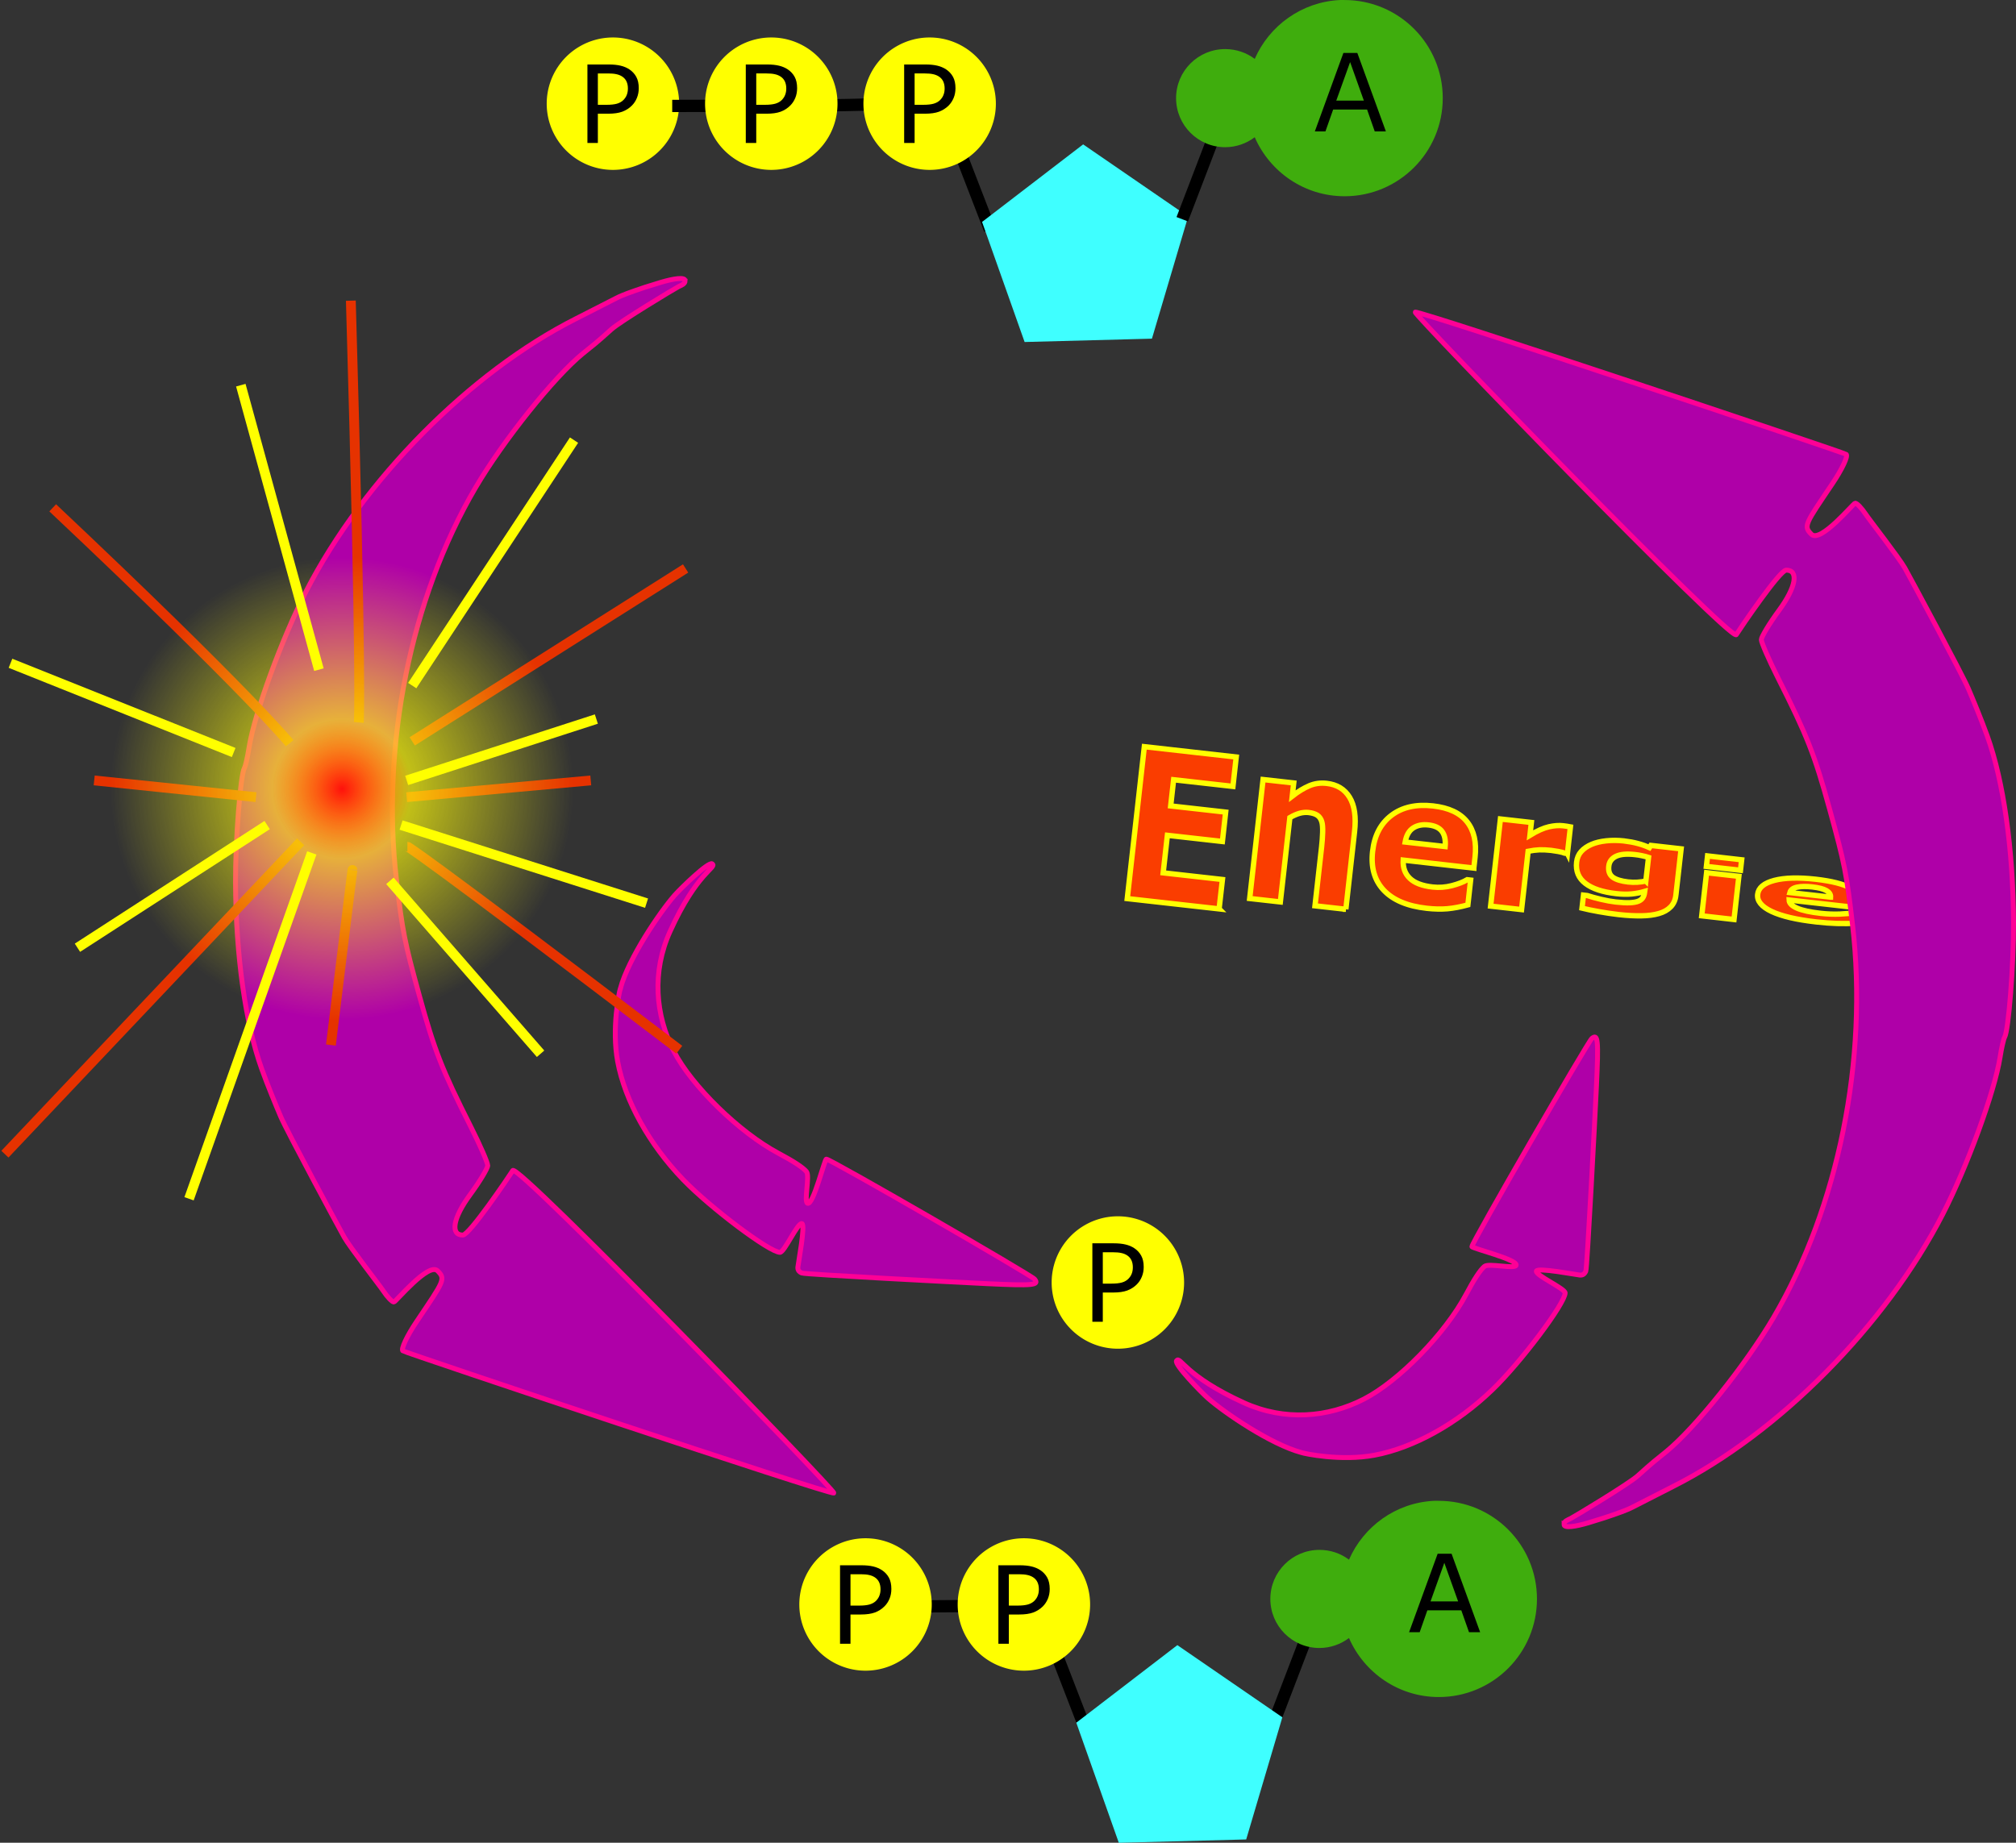 <?xml version="1.0" encoding="UTF-8"?>
<svg version="1.0" viewBox="0 0 410.87 375.65" xmlns="http://www.w3.org/2000/svg">
<rect x="0" y="0" width="410.87" height="375.65" fill="#333333" stroke="none"/>
<defs>
<radialGradient id="b" cx="35.821" cy="173.14" r="47.192" gradientTransform="matrix(.629 0 0 .629 3.655 73.821)" gradientUnits="userSpaceOnUse">
<stop stop-color="#fffc0c" offset="0"/>
<stop stop-color="#fffc0c" stop-opacity="0" offset="1"/>
</radialGradient>
<radialGradient id="a" cx="9.666" cy="156.08" r="14.215" gradientUnits="userSpaceOnUse">
<stop stop-color="#ff110c" offset="0"/>
<stop stop-color="#ff110c" stop-opacity="0" offset="1"/>
</radialGradient>
</defs>
<path d="m248.46 185.28-18.72-2.1 3.48-30.97 18.73 2.11-0.67 5.99-12.09-1.36-0.6 5.34 11.21 1.26-0.67 5.99-11.21-1.26-0.86 7.65 12.08 1.36-0.68 5.99zm25.83 0.08-6.29-0.71 1.35-12.02c0.11-0.98 0.18-1.96 0.21-2.94s-0.03-1.72-0.18-2.2c-0.17-0.56-0.46-0.98-0.88-1.28-0.42-0.29-1.03-0.49-1.83-0.58-0.56-0.06-1.15-0.01-1.76 0.15-0.61 0.17-1.29 0.46-2.03 0.89l-1.94 17.19-6.25-0.7 2.73-24.25 6.25 0.7-0.3 2.68c1.24-0.96 2.4-1.66 3.49-2.12s2.26-0.62 3.51-0.48c2.11 0.23 3.67 1.18 4.68 2.84 1.02 1.66 1.36 4.01 1.01 7.05l-1.77 15.78zm26.08-8.4-14.39-1.63c-0.08 1.55 0.37 2.79 1.36 3.73 0.98 0.94 2.52 1.52 4.62 1.76 1.33 0.15 2.64 0.06 3.94-0.28s2.34-0.74 3.13-1.21l0.69 0.08-0.56 5.05c-1.49 0.41-2.87 0.67-4.16 0.79-1.29 0.11-2.69 0.08-4.22-0.09-3.94-0.44-6.85-1.67-8.75-3.67-1.9-2.01-2.66-4.65-2.29-7.92 0.36-3.24 1.64-5.69 3.84-7.36s5.03-2.31 8.49-1.92c3.19 0.36 5.5 1.44 6.92 3.23 1.43 1.8 1.97 4.21 1.63 7.23l-0.25 2.21zm-5.84-4.39c0.12-1.32-0.1-2.35-0.64-3.08-0.54-0.74-1.47-1.18-2.77-1.32-1.21-0.14-2.24 0.06-3.09 0.6s-1.4 1.5-1.65 2.88l8.15 0.92zm24.92 1.41-0.56-0.06c-0.26-0.11-0.69-0.23-1.28-0.34-0.59-0.1-1.09-0.18-1.48-0.23-0.9-0.1-1.7-0.13-2.4-0.11-0.7 0.03-1.47 0.13-2.29 0.29l-1.34 11.89-6.31-0.71 2-17.76 6.31 0.71-0.29 2.61c1.51-0.92 2.8-1.49 3.87-1.73 1.06-0.24 2.03-0.31 2.89-0.21 0.23 0.02 0.48 0.06 0.76 0.1s0.52 0.09 0.73 0.13l-0.61 5.42zm22.11 8.47c-0.11 1-0.47 1.81-1.08 2.43s-1.41 1.07-2.41 1.35c-1 0.29-2.18 0.44-3.55 0.46s-2.9-0.06-4.6-0.25c-1.38-0.16-2.74-0.36-4.06-0.6-1.33-0.24-2.48-0.47-3.44-0.71l0.3-2.66 0.77 0.09c0.76 0.25 1.7 0.51 2.8 0.77 1.11 0.26 2.1 0.44 2.98 0.54 1.18 0.13 2.15 0.18 2.9 0.15 0.75-0.04 1.33-0.14 1.74-0.31 0.39-0.16 0.69-0.39 0.89-0.69 0.2-0.29 0.32-0.66 0.37-1.1l0.03-0.2c-0.81 0.24-1.69 0.41-2.64 0.51-0.96 0.09-2 0.07-3.15-0.06-2.78-0.31-4.88-1-6.28-2.07-1.41-1.07-2.01-2.52-1.81-4.35 0.1-0.88 0.42-1.61 0.95-2.19 0.53-0.59 1.24-1.07 2.13-1.45 0.83-0.35 1.83-0.59 2.99-0.71 1.17-0.12 2.35-0.11 3.54 0.02 1.07 0.13 2.04 0.3 2.9 0.54 0.86 0.23 1.64 0.51 2.33 0.83l0.29-0.45 6.17 0.7-1.06 9.41zm-6.13-2.85 0.55-4.82c-0.36-0.12-0.8-0.23-1.33-0.34-0.52-0.11-1-0.19-1.42-0.23-1.68-0.19-2.96-0.08-3.86 0.34-0.89 0.42-1.39 1.1-1.49 2.02-0.12 1.02 0.16 1.77 0.82 2.26 0.67 0.48 1.71 0.8 3.11 0.96 0.64 0.07 1.27 0.09 1.89 0.05 0.63-0.04 1.21-0.12 1.73-0.24zm17.97 7.84-6.58-0.75 0.99-8.79 6.58 0.74-0.99 8.8zm1.32-10.03-6.95-0.79 0.24-2.14 6.95 0.79-0.24 2.14zm24.55 7.71-14.64-1.65c0.02 0.65 0.57 1.2 1.62 1.66 1.06 0.46 2.65 0.81 4.79 1.05 1.35 0.15 2.67 0.2 3.95 0.15 1.29-0.06 2.32-0.16 3.08-0.3l0.71 0.08-0.24 2.09c-1.47 0.07-2.85 0.09-4.14 0.05s-2.71-0.14-4.26-0.32c-4-0.45-7.03-1.16-9.08-2.13s-3-2.14-2.84-3.49c0.15-1.34 1.27-2.28 3.38-2.84 2.11-0.55 4.92-0.63 8.44-0.24 3.24 0.37 5.64 0.97 7.2 1.83 1.56 0.85 2.27 1.9 2.13 3.15l-0.1 0.91zm-6.19-2.24c0.03-0.55-0.26-0.99-0.86-1.34-0.59-0.34-1.55-0.59-2.88-0.74-1.23-0.14-2.26-0.12-3.08 0.05s-1.32 0.53-1.47 1.1l8.29 0.93z" fill="#fa3d00" stroke="#ff0" stroke-width="1.089px"/>
<path d="m318.75 310.75c0-0.68 0.81-0.92 1.32-1.18 0.9-0.46 11.87-7.08 13.68-8.7 3.51-3.16 3.43-2.99 5.82-4.94 5.9-4.8 16.3-17.83 21.89-27.36 13.22-22.52 19.29-52.64 16.1-80-1.21-10.48-1.62-12.51-4.64-23.48-3.11-11.3-4.57-15.02-10.52-26.82-1.88-3.74-3.43-7.28-3.43-7.87 0-0.58 1.62-3.27 3.6-5.97 3.51-4.78 4.05-8.21 1.47-8.21-1.32 0-9.21 11.64-10.18 13.16-0.98 1.53-65.75-65.23-65.43-65.743 0.34-0.541 87.4 28.625 87.83 28.975 0.44 0.351-0.84 3.065-2.84 6.033-5.53 8.225-5.92 8.595-4.24 10.275 1.85 1.84 8.56-6.35 8.91-6.35 0.36 0 1.33 1.01 2.15 2.25 0.83 1.24 6.81 8.9 7.98 10.97 1.17 2.08 11.66 21.6 12.94 24.59 0.85 1.97 2.68 6.39 3.87 9.69 3.32 9.24 5.27 23.11 5.34 38 0.04 8.57-1.01 22.06-1.82 23.38-0.21 0.34-0.63 2.21-0.94 4.16-1.09 6.92-6.7 22.25-11.68 31.94-11.61 22.62-33.4 44.61-54.96 55.48-3.02 1.53-6.69 3.4-8.15 4.16s-3.35 1.35-3.94 1.58c-0.7 0.26-2.79 0.95-5.21 1.67-2.57 0.76-4.93 1.13-4.92 0.31z" fill="#af00a8" stroke="#fe0096"/>
<path d="m265.21 296.1c-6.19-1.66-15.62-8.07-19.07-11.11-1.37-1.21-6.91-6.89-6.35-7.61 0.77-1.01 1.61 3.07 13.75 8.59 8.26 3.74 17.09 3.02 24.44-0.77 7.1-3.65 16.6-13.39 20.82-21.34 1.64-3.09 2.88-4.98 3.74-5.7 0.86-0.71 6.11 0.57 6.44-0.21 0.49-1.16-9-3.47-9-3.83 0-0.86 23.65-41.76 24.44-42.42 1.26-1.04 1.38 0.25 0.95 9.62-0.28 5.96-1.9 37.19-2.17 37.81-0.27 0.61-0.65 0.83-1.2 0.8-0.55-0.04-8.73-1.6-8.88-0.81-0.17 0.88 5.86 3.56 5.86 4.45 0 2.13-9.04 14.17-14.82 19.73-7.19 6.94-16.09 11.87-24.07 13.35-6.78 1.26-14.28-0.32-14.88-0.55z" fill="#af00a8" stroke="#fe0096"/>
<g transform="translate(53 5.895)">
<path d="m142.8 25.498 5.95 15.4" fill="none" stroke="#000" stroke-width="2.5"/>
<path d="m167.75 23.538-20.6 15.81 8.67 24.476 25.95-0.683 7.38-24.898-21.4-14.705z" fill="#3fffff"/>
<g transform="translate(0 -.6)">
<path transform="matrix(1.134 0 0 1.205 -13.02 -8.98)" d="m86.801 20.598a11.9 11.2 0 1 1-23.801 0 11.9 11.2 0 1 1 23.801 0z" fill="#ff0"/>
<path d="m77.182 12.684c0 0.709-0.126 1.368-0.376 1.977-0.244 0.601-0.587 1.124-1.031 1.568-0.552 0.552-1.204 0.967-1.956 1.246-0.751 0.272-1.7 0.408-2.846 0.408h-2.127v5.962h-2.127v-15.995l4.34 2e-4c0.959 0 1.772 0.082 2.438 0.247 0.666 0.158 1.257 0.408 1.773 0.752 0.608 0.408 1.077 0.917 1.407 1.526 0.336 0.608 0.505 1.378 0.505 2.309m-2.213 0.054c0-0.552-0.097-1.031-0.29-1.44-0.194-0.408-0.487-0.741-0.881-0.999-0.344-0.222-0.738-0.379-1.182-0.472-0.436-0.1-0.992-0.15-1.665-0.15h-2.105v6.392h1.794c0.859 0 1.557-0.075 2.095-0.226 0.537-0.157 0.973-0.404 1.31-0.741 0.337-0.344 0.573-0.705 0.709-1.085 0.143-0.379 0.215-0.805 0.215-1.278"/>
</g>
<path d="m84.001 15.698c40.249 0 40.249-0.35 40.249-0.35" fill="none" stroke="#000" stroke-width="2.5"/>
<g transform="translate(0 -1.15)">
<path transform="matrix(1.134 0 0 1.205 51.53 -8.43)" d="m86.801 20.598a11.9 11.2 0 1 1-23.801 0 11.9 11.2 0 1 1 23.801 0z" fill="#ff0"/>
<path d="m141.73 13.234c0 0.709-0.12 1.368-0.37 1.977-0.25 0.601-0.59 1.124-1.03 1.568-0.56 0.551-1.21 0.967-1.96 1.246-0.75 0.272-1.7 0.408-2.85 0.408h-2.12v5.962h-2.13v-15.995l4.34 1e-4c0.96 1e-4 1.77 0.082 2.44 0.247 0.66 0.158 1.25 0.408 1.77 0.752 0.61 0.408 1.08 0.917 1.41 1.526 0.33 0.608 0.5 1.378 0.5 2.309m-2.21 0.054c0-0.552-0.1-1.031-0.29-1.44-0.19-0.408-0.49-0.741-0.88-0.999-0.35-0.222-0.74-0.379-1.18-0.472-0.44-0.101-1-0.151-1.67-0.151h-2.1v6.392h1.79c0.86 0 1.56-0.075 2.09-0.226 0.54-0.157 0.98-0.404 1.32-0.741 0.33-0.344 0.57-0.705 0.7-1.085 0.15-0.379 0.22-0.805 0.22-1.278"/>
</g>
<g transform="translate(-.425 -.8)">
<path transform="matrix(1.134 0 0 1.205 19.68 -8.78)" d="m86.801 20.598a11.9 11.2 0 1 1-23.801 0 11.9 11.2 0 1 1 23.801 0z" fill="#ff0"/>
<path d="m109.88 12.884c0 0.709-0.12 1.368-0.37 1.977-0.25 0.601-0.59 1.124-1.04 1.568-0.55 0.551-1.2 0.967-1.95 1.246-0.75 0.272-1.7 0.408-2.85 0.408h-2.12v5.962h-2.131v-15.995l4.341 1e-4c0.96 1e-4 1.77 0.082 2.44 0.247 0.66 0.158 1.25 0.408 1.77 0.752 0.61 0.408 1.08 0.917 1.41 1.526 0.33 0.608 0.5 1.378 0.5 2.309m-2.21 0.054c0-0.552-0.1-1.031-0.29-1.44-0.19-0.408-0.49-0.741-0.88-0.999-0.35-0.222-0.74-0.379-1.18-0.472-0.44-0.101-1-0.151-1.67-0.151h-2.1v6.392h1.79c0.86 0 1.56-0.075 2.09-0.226 0.54-0.157 0.98-0.404 1.32-0.741 0.33-0.344 0.57-0.705 0.7-1.085 0.15-0.379 0.22-0.805 0.22-1.278"/>
</g>
<path d="m194.25 22.348-6.3 16.45" fill="none" stroke="#000" stroke-width="2.5"/>
<path d="m220.04-5.888c-7.76 0.394-14.36 5.224-17.32 12-1.67-1.265-3.77-2-6.03-2-5.52 0-10 4.48-10 9.999 0 5.52 4.48 10 10 10 2.26 0 4.36-0.766 6.03-2.031 3.09 7.075 10.11 12.031 18.32 12.031 11.04 0 20-8.96 20-20s-8.96-20-20-20c-0.35 5e-4 -0.66-0.017-1 5e-4z" fill="#3fad0d"/>
<path d="m229.45 20.895h-2.27l-1.56-4.458h-6.92l-1.57 4.458h-2.16l5.82-15.995 2.84 1e-4 5.82 15.995m-4.49-6.284-2.8-7.853-2.82 7.853h5.62"/>
</g>
<g transform="translate(155.91 245.6)">
<path transform="matrix(1.134 0 0 1.205 -13.02 -8.98)" d="m86.801 20.598a11.9 11.2 0 1 1-23.801 0 11.9 11.2 0 1 1 23.801 0z" fill="#ff0"/>
<path d="m77.182 12.684c0 0.709-0.126 1.368-0.376 1.977-0.244 0.601-0.587 1.124-1.031 1.568-0.552 0.552-1.204 0.967-1.956 1.246-0.751 0.272-1.7 0.408-2.846 0.408h-2.127v5.962h-2.127v-15.995l4.34 2e-4c0.959 0 1.772 0.082 2.438 0.247 0.666 0.158 1.257 0.408 1.773 0.752 0.608 0.408 1.077 0.917 1.407 1.526 0.336 0.608 0.505 1.378 0.505 2.309m-2.213 0.054c0-0.552-0.097-1.031-0.29-1.44-0.194-0.408-0.487-0.741-0.881-0.999-0.344-0.222-0.738-0.379-1.182-0.472-0.436-0.1-0.992-0.15-1.665-0.15h-2.105v6.392h1.794c0.859 0 1.557-0.075 2.095-0.226 0.537-0.157 0.973-0.404 1.31-0.741 0.337-0.344 0.573-0.705 0.709-1.085 0.143-0.379 0.215-0.805 0.215-1.278"/>
</g>
<g transform="translate(73.9 5.895)">
<path d="m141.46 331.43 5.95 15.4" fill="none" stroke="#000" stroke-width="2.5"/>
<path d="m192.21 328.28-6.3 16.45" fill="none" stroke="#000" stroke-width="2.5"/>
<path d="m166.05 329.47-20.6 15.81 8.67 24.48 25.96-0.68 7.37-24.9-21.4-14.71z" fill="#3fffff"/>
<path d="m90.708 321.63c40.252 0 40.252-0.35 40.252-0.35" fill="none" stroke="#000" stroke-width="2.5"/>
<g transform="translate(-1.693 304.79)">
<path transform="matrix(1.134 0 0 1.205 51.53 -8.43)" d="m86.801 20.598a11.9 11.2 0 1 1-23.801 0 11.9 11.2 0 1 1 23.801 0z" fill="#ff0"/>
<path d="m141.73 13.234c0 0.709-0.12 1.368-0.37 1.977-0.25 0.601-0.59 1.124-1.03 1.568-0.56 0.551-1.21 0.967-1.96 1.246-0.75 0.272-1.7 0.408-2.85 0.408h-2.12v5.962h-2.13v-15.995l4.34 1e-4c0.96 1e-4 1.77 0.082 2.44 0.247 0.66 0.158 1.25 0.408 1.77 0.752 0.61 0.408 1.08 0.917 1.41 1.526 0.33 0.608 0.5 1.378 0.5 2.309m-2.21 0.054c0-0.552-0.1-1.031-0.29-1.44-0.19-0.408-0.49-0.741-0.88-0.999-0.35-0.222-0.74-0.379-1.18-0.472-0.44-0.101-1-0.151-1.67-0.151h-2.1v6.392h1.79c0.86 0 1.56-0.075 2.09-0.226 0.54-0.157 0.98-0.404 1.32-0.741 0.33-0.344 0.57-0.705 0.7-1.085 0.15-0.379 0.22-0.805 0.22-1.278"/>
</g>
<g transform="translate(-2.118 305.14)">
<path transform="matrix(1.134 0 0 1.205 19.68 -8.78)" d="m86.801 20.598a11.9 11.2 0 1 1-23.801 0 11.9 11.2 0 1 1 23.801 0z" fill="#ff0"/>
<path d="m109.88 12.884c0 0.709-0.12 1.368-0.37 1.977-0.25 0.601-0.59 1.124-1.04 1.568-0.55 0.551-1.2 0.967-1.95 1.246-0.75 0.272-1.7 0.408-2.85 0.408h-2.12v5.962h-2.131v-15.995l4.341 1e-4c0.96 1e-4 1.77 0.082 2.44 0.247 0.66 0.158 1.25 0.408 1.77 0.752 0.61 0.408 1.08 0.917 1.41 1.526 0.33 0.608 0.5 1.378 0.5 2.309m-2.21 0.054c0-0.552-0.1-1.031-0.29-1.44-0.19-0.408-0.49-0.741-0.88-0.999-0.35-0.222-0.74-0.379-1.18-0.472-0.44-0.101-1-0.151-1.67-0.151h-2.1v6.392h1.79c0.86 0 1.56-0.075 2.09-0.226 0.54-0.157 0.98-0.404 1.32-0.741 0.33-0.344 0.57-0.705 0.7-1.085 0.15-0.379 0.22-0.805 0.22-1.278"/>
</g>
<path d="m218.34 300.05c-7.76 0.39-14.35 5.22-17.31 12-1.67-1.27-3.77-2-6.03-2-5.52 0-10 4.48-10 10s4.48 10 10 10c2.26 0 4.36-0.77 6.03-2.03 3.08 7.07 10.11 12.03 18.31 12.03 11.04 0 20-8.96 20-20s-8.96-20-20-20c-0.34 0-0.65-0.02-1 0z" fill="#3fad0d"/>
<path d="m227.76 326.83h-2.27l-1.57-4.46h-6.92l-1.56 4.46h-2.16l5.82-15.99h2.84l5.82 15.99m-4.49-6.28-2.81-7.86-2.81 7.86h5.62"/>
</g>
<path d="m139.63 57.241c-0.01 0.685-0.82 0.916-1.33 1.181-0.9 0.464-11.87 7.082-13.68 8.704-3.5 3.152-3.43 2.981-5.82 4.932-5.9 4.801-16.29 17.835-21.889 27.364-13.221 22.518-19.285 52.648-16.104 79.998 1.218 10.48 1.62 12.51 4.643 23.48 3.116 11.31 4.574 15.02 10.521 26.82 1.885 3.74 3.427 7.28 3.427 7.87 0 0.58-1.619 3.27-3.599 5.97-3.51 4.78-4.043 8.21-1.47 8.21 1.322 0 9.211-11.64 10.181-13.16 0.99-1.53 65.75 65.23 65.43 65.74-0.33 0.55-87.397-28.62-87.832-28.97-0.434-0.35 0.844-3.07 2.841-6.03 5.534-8.23 5.92-8.6 4.242-10.28-1.845-1.84-8.557 6.35-8.914 6.35s-1.323-1.01-2.148-2.25-6.81-8.9-7.977-10.97c-1.167-2.08-11.664-21.6-12.945-24.59-0.845-1.97-2.675-6.39-3.861-9.69-3.322-9.24-5.272-23.11-5.343-38-0.041-8.57 1.007-22.05 1.818-23.38 0.209-0.34 0.632-2.21 0.94-4.16 1.094-6.92 6.701-22.25 11.678-31.94 11.615-22.614 33.407-44.611 54.961-55.479 3.02-1.525 6.69-3.395 8.15-4.156 1.46-0.76 3.35-1.357 3.94-1.582 0.7-0.265 2.79-0.952 5.21-1.671 2.58-0.764 4.93-1.134 4.93-0.311z" fill="#af00a8" stroke="#fe0096"/>
<path d="m126.43 201.52c1.67-6.19 8.07-15.62 11.11-19.07 1.22-1.37 6.89-6.91 7.62-6.35 1 0.77-3.08 1.61-8.59 13.76-3.75 8.25-3.02 17.09 0.76 24.43 3.66 7.1 13.4 16.6 21.35 20.82 3.08 1.64 4.98 2.88 5.69 3.74s-0.56 6.11 0.21 6.44c1.16 0.49 3.47-9 3.83-9 0.86 0 41.77 23.65 42.43 24.45 1.04 1.25-0.26 1.38-9.63 0.94-5.96-0.28-37.19-1.9-37.8-2.17-0.62-0.27-0.84-0.65-0.8-1.2 0.03-0.55 1.59-8.73 0.81-8.88-0.89-0.17-3.56 5.86-4.46 5.86-2.12 0-14.16-9.04-19.73-14.82-6.93-7.19-11.86-16.09-13.35-24.07-1.26-6.78 0.33-14.28 0.55-14.88z" fill="#af00a8" stroke="#fe0096"/>
<path d="m71.504 61.292c2.274 78.468 1.621 85.978 1.621 85.978m66.605-31.39-55.717 35.25m36.387 7.96-37.524 3.41m55.564 51.49c-54.427-41.41-55.407-41.41-55.407-41.41m-15.594 40.45c4.403-36.06 4.403-35.74 4.403-35.74m-70.842 57.99 60.269-63.68m-42.074-12.51c32.977 3.41 32.977 3.41 32.977 3.41m-41.433-58.98c39.8 37.53 48.291 47.98 48.291 47.98" fill="none" stroke="#e63200" stroke-width="2"/>
<path transform="matrix(1.589 0 0 1.589 28.075 -129.62)" d="m83.013 173.14a47.192 47.192 0 1 1-94.385 0 47.192 47.192 0 1 1 94.385 0z" fill="url(#b)"/>
<path d="m116.99 89.721-32.977 50.039m37.527 6.82-38.664 12.51m48.894 25.02-50.032-15.92m28.432 46.62-30.706-35.25m-40.938 64.81c25.018-70.5 25.018-70.5 25.018-70.5m-47.761 19.33 38.664-25.01m-52.31-32.98 45.487 18.19m1.452-74.881 15.92 57.991" fill="none" stroke="#ff0" stroke-width="2"/>
<path transform="translate(60.038 4.758)" d="m23.88 156.08a14.215 14.215 0 1 1-28.429 0 14.215 14.215 0 1 1 28.429 0z" fill="url(#a)"/>
</svg>
